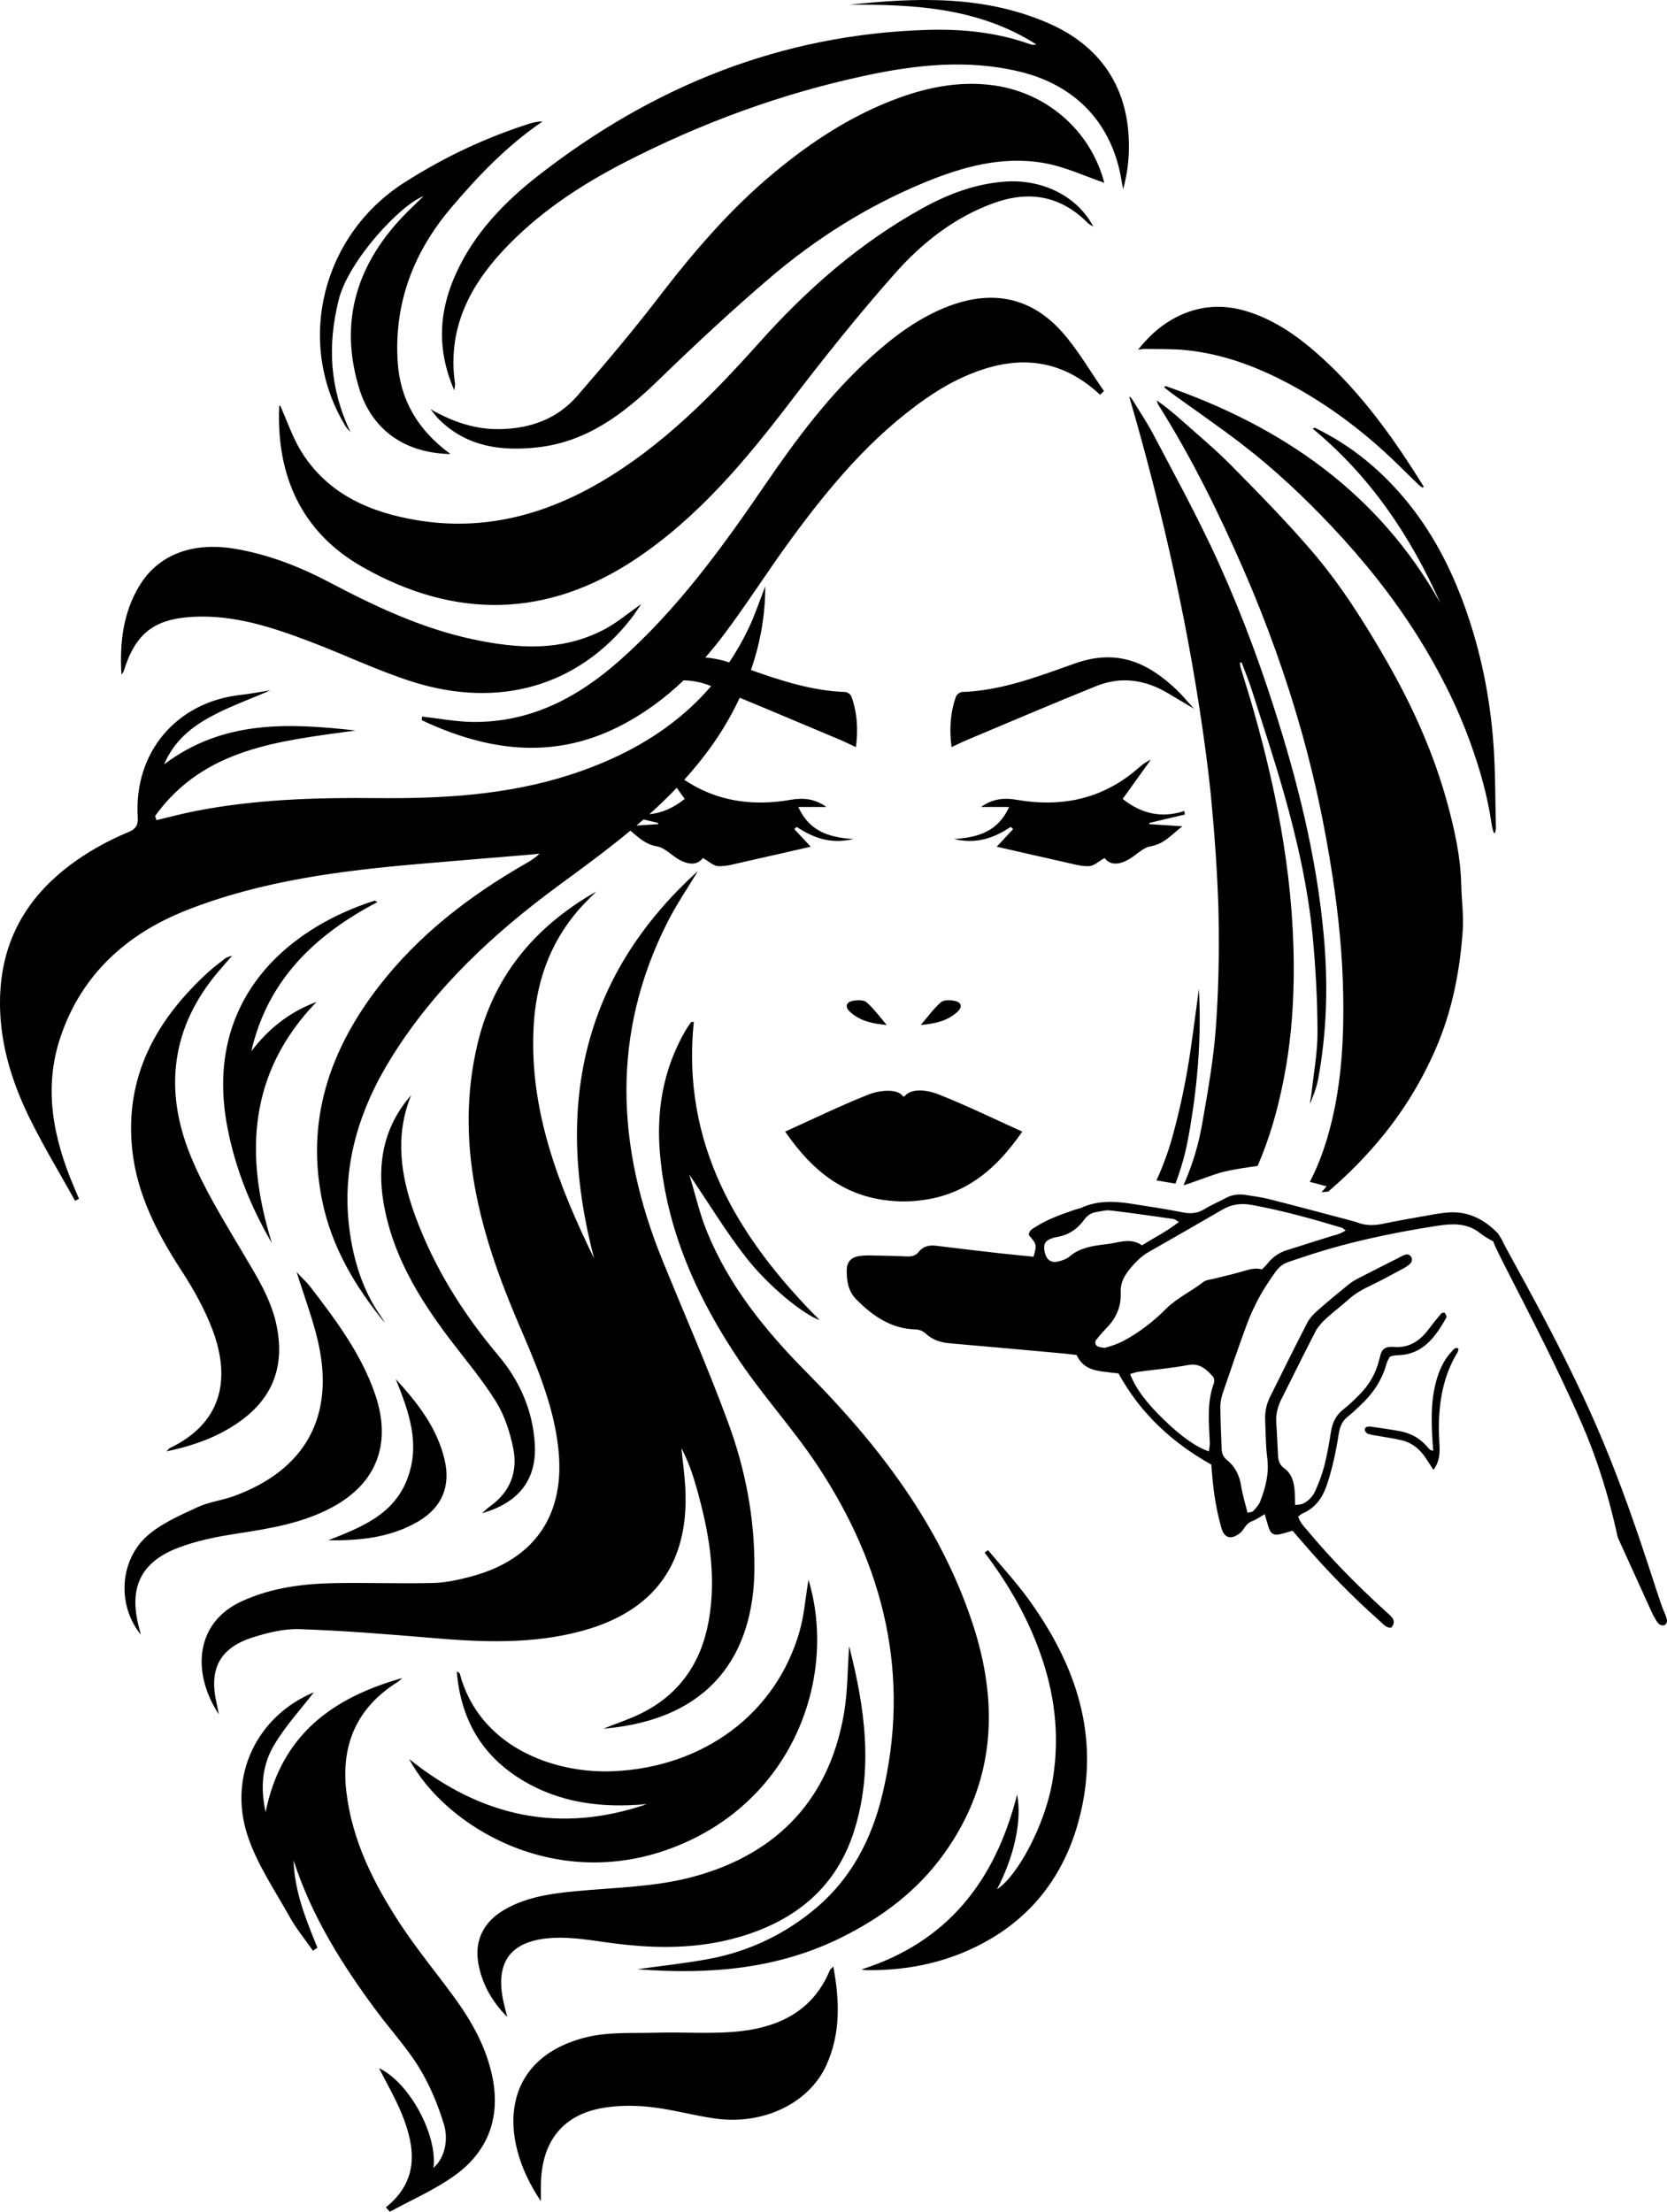 <?xml version="1.0" encoding="UTF-8"?><svg xmlns="http://www.w3.org/2000/svg" xmlns:xlink="http://www.w3.org/1999/xlink" height="200.0" preserveAspectRatio="xMidYMid meet" version="1.0" viewBox="0.0 0.0 150.8 200.0" width="150.8" zoomAndPan="magnify"><defs><clipPath id="a"><path d="M 0 0 L 150.809 0 L 150.809 200 L 0 200 Z M 0 0"/></clipPath></defs><g><g clip-path="url(#a)" id="change1_1"><path d="M 19.59 153.996 C 19.652 154.266 19.699 154.535 19.801 155.035 C 17.324 151.262 17.648 146.738 21.844 144.809 C 24.57 143.551 27.473 143.199 30.418 143.152 C 33.348 143.102 36.281 143.215 39.211 143.141 C 40.352 143.113 41.508 142.852 42.621 142.555 C 48.457 141 51.188 136.879 50.496 130.879 C 50.039 126.875 48.434 123.262 46.875 119.617 C 43.41 111.52 41.078 103.227 43.211 94.336 C 44.688 88.184 48.465 83.727 53.934 80.621 C 53.398 81.172 52.836 81.699 52.336 82.277 C 49.684 85.344 48.453 88.961 48.266 92.961 C 47.902 100.477 50.531 107.211 53.742 113.793 C 50.211 100.328 52.469 88.426 63.129 78.77 C 62.215 80.297 61.199 81.773 60.395 83.359 C 55.273 93.461 55.742 103.672 59.914 113.93 C 61.922 118.859 64.07 123.734 65.902 128.73 C 67.445 132.93 68.277 137.332 68.246 141.844 C 68.195 149.469 64.41 155.496 54.574 156.32 C 55.859 155.809 56.922 155.461 57.914 154.977 C 61.453 153.258 63.438 150.363 64.117 146.535 C 64.848 142.398 64.109 138.391 62.98 134.426 C 62.645 133.242 62.234 132.078 61.641 130.949 C 61.762 132.168 61.938 133.387 61.996 134.609 C 62.34 141.367 59.191 145.707 52.648 147.477 C 48.145 148.699 43.57 148.5 38.98 148.105 C 35.031 147.77 31.082 147.453 27.121 147.316 C 25.715 147.266 24.238 147.629 22.875 148.059 C 19.879 149.004 18.883 150.926 19.59 153.996 Z M 5.469 93.781 C 3.906 98.422 4.824 102.922 6.676 107.301 C 6.832 107.668 6.988 108.031 7.145 108.398 C 7.027 108.461 6.91 108.523 6.793 108.586 C 5.41 106.094 3.926 103.652 2.672 101.098 C 0.98 97.652 -0.109 94.004 0.008 90.117 C 0.199 83.934 3.492 79.699 8.652 76.703 C 9.613 76.145 10.625 75.652 11.652 75.227 C 12.301 74.961 12.504 74.59 12.461 73.914 C 12.086 67.992 16.02 63.457 21.789 62.836 C 22.641 62.742 23.48 62.574 24.461 62.422 C 22.539 63.258 20.711 63.902 19.031 64.82 C 17.297 65.77 15.738 67.008 14.844 69.121 C 20.199 65.078 26.148 65.387 32.172 66.055 C 25.395 67 18.48 67.59 14.031 73.789 C 14.07 73.914 14.109 74.039 14.152 74.164 C 15.316 73.887 16.473 73.574 17.648 73.344 C 23.055 72.285 28.531 72.113 34.02 72.168 C 39.957 72.227 45.844 71.906 51.543 70.07 C 56.645 68.426 61.031 65.891 64.332 62.039 C 63.492 61.699 62.66 61.535 61.84 61.523 C 60.113 63.168 58.188 64.59 55.992 65.699 C 49.93 68.75 44.012 67.875 38.16 65.129 C 38.168 65.02 38.176 64.906 38.184 64.797 C 39.703 64.965 41.219 65.262 42.738 65.281 C 47.945 65.348 52.234 63.105 56.031 59.746 C 61.281 55.109 65.352 49.484 69.273 43.746 C 72.102 39.609 75.094 35.621 78.836 32.246 C 80.934 30.355 83.184 28.68 85.855 27.672 C 89.793 26.188 93.309 26.883 96.105 30.051 C 97.531 31.668 98.625 33.582 99.867 35.359 C 99.75 35.473 99.633 35.586 99.516 35.699 C 95.512 31.957 91.117 32.133 86.551 34.375 C 85.59 34.844 84.664 35.414 83.785 36.023 C 78.859 39.445 75.07 43.969 71.566 48.75 C 69.492 51.578 67.613 54.551 65.508 57.355 C 64.965 58.078 64.398 58.781 63.805 59.457 C 64.488 59.504 65.207 59.648 65.965 59.895 C 66.613 58.93 67.207 57.895 67.734 56.785 C 68.285 55.637 68.68 54.414 69.227 53.02 C 69.234 55.812 68.703 58.359 67.934 60.586 C 70.684 61.559 73.48 62.473 76.461 62.574 C 76.656 62.582 76.957 62.797 77.02 62.977 C 77.543 64.438 77.637 65.934 77.43 67.559 C 76.836 67.285 76.406 67.07 75.969 66.887 C 72.953 65.621 69.941 64.34 66.918 63.094 C 66.055 64.941 65.082 66.477 64.25 67.621 C 63.516 68.637 62.727 69.598 61.898 70.512 C 64.789 72.449 68.031 72.93 71.52 72.324 C 72.672 72.121 73.742 72.23 74.754 72.973 C 73.891 72.973 73.125 72.973 72.215 72.973 C 73.191 75.113 74.895 75.734 77.215 75.867 C 75.07 76.371 73.531 75.723 72.066 74.777 C 71.996 74.844 71.922 74.906 71.852 74.973 C 72.398 75.555 72.941 76.137 73.34 76.562 C 71.316 77.023 69.246 77.504 67.168 77.965 C 66.449 78.121 65.715 78.352 64.992 78.324 C 64.539 78.309 64.098 77.871 63.582 77.586 C 63.074 78.273 62.277 78.18 61.504 77.773 C 60.785 77.398 60.168 76.656 59.426 76.531 C 58.371 76.352 57.742 75.711 57.027 75.109 C 54.977 76.816 52.816 78.398 50.648 79.988 C 44.746 84.312 39.414 89.238 35.484 95.508 C 32.492 100.277 30.887 105.43 31.598 111.07 C 31.957 113.93 32.809 116.723 34.527 119.141 C 34.641 119.297 34.727 119.469 34.824 119.629 C 32.125 116.344 30.012 112.773 29.152 108.605 C 27.652 101.324 29.82 94.965 34.238 89.234 C 37.855 84.547 42.457 81.012 47.559 78.086 C 47.984 77.84 48.41 77.594 48.805 77.188 C 48.566 77.215 48.332 77.25 48.094 77.27 C 44.766 77.547 41.438 77.816 38.109 78.105 C 30.883 78.723 23.691 79.629 16.902 82.297 C 11.484 84.426 7.375 88.109 5.469 93.781 Z M 59.555 74.523 C 59.539 74.484 59.527 74.449 59.516 74.41 C 59.078 74.309 58.645 74.203 58.211 74.102 C 58 74.285 57.789 74.469 57.574 74.652 C 58.262 74.605 58.906 74.562 59.555 74.523 Z M 61.219 71.238 C 60.426 72.066 59.602 72.859 58.75 73.625 C 59.914 73.516 60.98 73.02 61.941 72.242 C 61.703 71.91 61.461 71.574 61.219 71.238 Z M 85.457 167.543 C 90.066 161.07 90.383 154.02 87.957 146.727 C 85.008 137.848 79.461 130.637 72.961 124.086 C 69.238 120.328 65.934 116.266 63.93 111.312 C 63.277 109.703 62.895 107.984 62.355 106.215 C 64.129 108.828 65.66 111.367 67.473 113.688 C 69.594 116.398 72.723 118.875 74.148 119.371 C 66.691 111.895 61.633 103.449 62.762 92.395 C 62.645 92.414 62.531 92.402 62.5 92.449 C 62.289 92.754 62.078 93.062 61.898 93.387 C 59.984 96.777 59.371 100.449 59.699 104.281 C 60.293 111.266 63.094 117.445 66.965 123.156 C 69.141 126.367 71.789 129.258 73.93 132.488 C 79.977 141.605 82.43 151.508 79.801 162.348 C 78.848 166.285 77.016 169.809 73.91 172.461 C 71.113 174.852 67.824 176.441 64.18 177.129 C 62.094 177.523 59.973 177.742 57.648 178.07 C 64.168 178.566 70.281 178.078 76.09 175.211 C 79.836 173.359 83.039 170.941 85.457 167.543 Z M 32.773 51.258 C 41.105 56 49.461 55.941 57.562 50.512 C 63.176 46.746 67.426 41.66 71.484 36.352 C 74.516 32.387 77.637 28.477 80.945 24.742 C 83.387 21.984 86.293 19.68 89.84 18.383 C 93.043 17.211 95.93 17.668 98.391 20.152 C 98.48 20.246 98.609 20.305 98.906 20.496 C 97.453 17.73 94.293 16.18 90.918 16.422 C 88.227 16.613 85.762 17.551 83.43 18.84 C 77.766 21.969 72.98 26.176 68.688 30.977 C 64.406 35.762 59.918 40.324 54.312 43.605 C 49.191 46.594 43.727 48.023 37.793 47.051 C 33.539 46.355 29.738 44.738 27.316 40.934 C 26.477 39.609 25.977 38.062 25.332 36.645 C 25.324 36.656 25.254 36.715 25.254 36.777 C 25 43.035 27.273 48.129 32.773 51.258 Z M 89.527 7.672 C 86.707 7.359 84.004 7.883 81.379 8.828 C 77.176 10.348 73.504 12.734 70.062 15.586 C 66.02 18.93 62.676 22.863 59.5 26.996 C 57.188 30.004 54.727 32.906 52.242 35.773 C 50.406 37.895 47.965 38.766 45.176 38.805 C 42.914 38.836 40.91 38.117 38.938 37 C 39.211 37.324 39.457 37.68 39.762 37.973 C 42.262 40.41 45.344 40.812 48.621 40.453 C 53.109 39.957 56.434 37.406 59.555 34.383 C 62.84 31.199 66.191 28.074 69.668 25.109 C 73.832 21.559 78.449 18.652 83.52 16.547 C 87.031 15.09 90.676 14.062 94.504 14.754 C 96.387 15.094 98.18 15.945 99.898 16.527 C 98.648 11.762 94.582 8.227 89.527 7.672 Z M 41.121 180.648 C 39.516 178.441 37.766 176.34 36.266 174.066 C 33.844 170.387 31.859 166.488 31.332 162.016 C 30.828 157.754 32.289 154.398 35.977 152.09 C 36.129 151.992 36.254 151.855 36.391 151.738 C 30.191 153.488 25.457 156.773 24.027 163.863 C 23.5 161.461 23.781 159.457 24.844 157.711 C 25.875 156.008 27.246 154.516 28.398 153.027 C 23.305 155.141 20.602 160.512 22.395 165.98 C 23.242 168.559 24.844 170.902 26.184 173.305 C 26.793 174.395 27.598 175.375 28.312 176.402 C 28.449 176.309 28.582 176.211 28.715 176.117 C 27.676 173.578 26.637 171.035 26.559 168.23 C 28.184 173.258 30.941 177.648 34.055 181.84 C 35.336 183.562 36.809 185.16 37.926 186.984 C 38.879 188.543 39.605 190.293 40.145 192.043 C 40.648 193.68 40.102 195.273 39.211 196.027 C 39.594 193 36.98 188.27 34.289 187.02 C 34.965 188.355 35.762 189.715 36.352 191.16 C 37.59 194.215 37.922 197.188 34.906 199.598 C 35.027 199.734 35.148 199.867 35.27 200 C 37.242 198.914 39.352 198.008 41.164 196.699 C 44.227 194.48 45.32 191.355 44.504 187.625 C 43.934 185.035 42.66 182.766 41.121 180.648 Z M 93.75 4.02 C 93.543 4.074 93.348 4.059 93.168 3.992 C 90.164 2.918 87.043 2.609 83.887 2.703 C 70.691 3.102 59.09 7.785 48.746 15.836 C 45.648 18.246 42.965 21.027 41.297 24.629 C 39.723 28.031 39.449 31.504 41.094 35.297 C 41.141 34.895 41.176 34.785 41.16 34.688 C 40.473 29.914 42.34 26.059 45.496 22.672 C 48.66 19.277 52.461 16.762 56.57 14.652 C 63.445 11.121 70.645 8.48 78.195 6.855 C 82.824 5.855 87.496 5.344 92.203 6.469 C 97.352 7.695 100.652 11.215 101.469 16.406 C 101.504 16.637 101.559 16.867 101.605 17.098 C 101.883 16.066 102.051 15.051 102.102 14.027 C 102.383 8.508 99.941 4.344 94.926 2.137 C 89.113 -0.426 83 -0.242 76.859 0.43 C 82.762 0.383 88.57 0.715 93.75 4.02 Z M 37.008 159.055 C 40.242 165.129 50.137 171.137 60.805 167.098 C 71.816 162.93 75.77 151.574 73.137 142.852 C 72.855 144.531 72.746 146.066 72.332 147.512 C 70.199 154.969 63.645 159.805 55.488 160.164 C 49.883 160.406 43.289 157.809 41.586 151.316 C 41.574 151.273 41.484 151.25 41.32 151.152 C 41.68 155.426 43.539 158.691 47.141 160.906 C 50.652 163.066 54.516 163.512 58.535 163.133 C 50.672 165.828 43.574 164.332 37.008 159.055 Z M 50.246 175.227 C 51.84 175.172 53.453 175.445 55.043 175.664 C 59.645 176.305 64.164 176.289 68.59 174.574 C 72.91 172.898 75.883 169.961 77.27 165.547 C 79.023 159.98 78.238 154.441 76.836 148.938 C 76.824 148.895 76.734 148.875 76.812 148.918 C 76.668 150.914 76.688 152.992 76.336 155.008 C 74.898 163.258 69.695 167.902 62.465 169.77 C 59.145 170.629 55.613 170.684 52.168 171.004 C 49.926 171.211 47.73 171.512 45.734 172.625 C 43.801 173.707 42.918 175.391 43.258 177.461 C 43.57 179.375 44.52 181.008 45.883 182.383 C 45.805 182.07 45.73 181.758 45.648 181.445 C 44.621 177.473 46.117 175.363 50.246 175.227 Z M 11.188 60.699 C 12.234 57.312 13.906 55.969 17.441 55.777 C 21.211 55.574 24.703 56.742 28.148 58.055 C 31.199 59.215 34.156 60.641 37.254 61.629 C 45.16 64.148 52.328 62.02 57.086 55.945 C 57.387 55.562 57.645 55.145 58.012 54.617 C 56.828 55.445 55.875 56.258 54.801 56.844 C 50.93 58.941 46.828 58.68 42.715 57.797 C 38.148 56.812 33.961 54.848 29.855 52.684 C 27.141 51.254 24.301 50.137 21.25 49.625 C 17.395 48.977 14.301 50.156 12.594 52.996 C 11.113 55.457 10.82 58.191 10.988 60.996 C 11.055 60.898 11.152 60.809 11.188 60.699 Z M 75.066 178.168 C 73.602 181.715 70.641 183.238 67.117 183.656 C 64.559 183.961 61.938 183.734 59.344 183.809 C 57.254 183.871 55.086 183.723 53.086 184.207 C 45.324 186.098 44.957 193.176 48.93 199.047 C 48.938 198.281 48.914 197.633 48.953 196.988 C 49.168 193.441 51.07 191.191 54.566 190.605 C 55.969 190.367 57.457 190.371 58.875 190.531 C 60.836 190.75 62.758 191.301 64.719 191.574 C 69.082 192.18 73.191 190.168 74.746 186.762 C 76.051 183.898 75.965 180.945 75.383 177.824 C 75.211 178.008 75.105 178.074 75.066 178.168 Z M 15.363 130.945 C 15.297 130.977 15.254 131.047 15.055 131.242 C 17.672 130.691 19.973 129.844 21.98 128.328 C 24.766 126.219 25.711 123.402 25.051 120.008 C 24.555 117.438 23.145 115.297 21.844 113.086 C 20.191 110.281 18.445 107.48 17.227 104.48 C 14.82 98.551 15.484 92.906 19.727 87.887 C 20.086 87.465 20.453 87.047 21.004 86.41 C 20.609 86.559 20.492 86.574 20.414 86.637 C 19.895 87.043 19.355 87.434 18.867 87.879 C 14.137 92.191 11.266 97.328 11.961 103.953 C 12.391 108.004 14.211 111.5 16.398 114.871 C 17.516 116.59 18.547 118.422 19.258 120.336 C 20.941 124.902 19.934 128.75 15.363 130.945 Z M 31.375 38.707 C 31.477 38.84 31.594 38.953 31.703 39.074 C 29.836 35.168 29.598 31.246 30.645 27.09 C 31.543 23.527 36.281 18.469 38.309 17.746 C 37.586 18.457 36.949 19.039 36.359 19.668 C 32.176 24.113 30.68 29.273 32.508 35.172 C 33.66 38.883 36.637 40.984 40.75 41.055 C 37.719 38.84 36.184 36.078 35.973 32.695 C 35.641 27.41 37.41 22.797 40.809 18.789 C 43.27 15.891 45.887 13.152 49.082 10.984 C 48.66 10.98 48.273 11.062 47.902 11.18 C 43.879 12.461 40.121 14.238 36.543 16.531 C 29.215 21.219 26.73 30.781 31.109 38.289 C 31.191 38.434 31.277 38.578 31.375 38.707 Z M 30.098 136.27 C 34.137 134.074 35.434 130.465 33.938 126.09 C 32.684 122.43 30.41 119.41 28.102 116.398 C 27.766 115.961 27.348 115.582 26.836 115.031 C 27.535 117.277 28.301 119.273 28.773 121.336 C 30.316 128.066 27.629 132.934 21.148 135.289 C 20.062 135.684 18.871 135.816 17.84 136.301 C 16.289 137.023 14.645 137.734 13.375 138.832 C 10.793 141.062 10.582 145.176 12.738 147.809 C 12.66 147.504 12.613 147.312 12.562 147.121 C 11.648 143.629 12.695 141.285 16.051 139.984 C 17.762 139.32 19.617 138.957 21.438 138.676 C 24.43 138.215 27.402 137.738 30.098 136.27 Z M 89.379 140.172 C 89.277 140.246 89.176 140.324 89.074 140.398 C 91.336 143.375 93.152 146.586 94.32 150.133 C 95.52 153.773 95.859 157.477 95.172 161.262 C 94.496 164.984 92.133 169.551 90.191 170.844 C 91.742 167.867 92.465 164.656 92.012 162.27 C 90.023 170.117 85.695 175.621 77.938 178.086 C 78.082 178.109 78.223 178.152 78.367 178.152 C 82.375 178.207 86.176 177.348 89.637 175.309 C 94.266 172.574 96.883 168.336 97.918 163.195 C 99.336 156.195 97.023 150.062 92.945 144.48 C 91.844 142.98 90.57 141.605 89.379 140.172 Z M 44.367 136.184 C 44.156 136.332 43.973 136.516 43.602 136.832 C 46.965 135.883 48.562 133.766 48.379 130.586 C 48.203 127.566 47.027 124.883 45.102 122.598 C 41.879 118.777 39.266 114.609 37.551 109.922 C 36.25 106.363 35.691 102.73 37.191 99.035 C 34.727 101.852 34.094 105.145 34.691 108.727 C 35.469 113.375 37.816 117.277 40.598 120.969 C 42.039 122.875 43.602 124.707 44.859 126.727 C 45.641 127.988 46.137 129.504 46.43 130.969 C 46.852 133.059 46.172 134.883 44.367 136.184 Z M 34.145 81.57 C 33.953 81.477 33.91 81.438 33.883 81.445 C 25.738 84.039 18.367 90.672 20.586 102.02 C 21.309 105.719 22.691 109.152 24.602 112.422 C 22.109 104.438 22.461 96.996 28.633 90.598 C 26.176 91.516 24.277 93.031 22.734 95.062 C 24.203 88.641 28.469 84.547 34.145 81.57 Z M 29.691 139.285 C 32.566 139.316 35.344 139.043 37.84 137.574 C 39.977 136.32 40.785 134.402 40.219 131.992 C 39.535 129.102 37.766 126.844 35.801 124.703 C 36.996 127.672 38.07 130.621 36.816 133.805 C 35.555 137.02 32.602 138.129 29.691 139.285 Z M 80.215 92.684 C 79.625 92.004 79.078 91.234 78.391 90.633 C 78.121 90.395 77.508 90.418 77.094 90.512 C 76.512 90.648 76.438 91.074 76.879 91.484 C 77.859 92.391 79.086 92.578 80.215 92.684 Z M 85.113 90.633 C 84.426 91.234 83.879 92.004 83.293 92.684 C 84.422 92.578 85.645 92.391 86.625 91.484 C 87.066 91.074 86.996 90.648 86.41 90.512 C 85.996 90.418 85.383 90.395 85.113 90.633 Z M 81.754 108.641 C 86.816 108.594 89.922 106.016 92.477 102.328 C 89.965 101.191 87.512 100 84.969 98.984 C 84.188 98.672 83.047 98.406 82.23 98.805 C 81.891 98.973 81.906 99.137 81.754 99.156 C 81.598 99.137 81.645 98.965 81.273 98.805 C 80.508 98.473 79.316 98.672 78.539 98.984 C 75.992 100 73.539 101.191 71.027 102.328 C 73.582 106.016 76.688 108.594 81.754 108.641 Z M 98.512 78.324 C 98.965 78.309 99.406 77.871 99.922 77.586 C 100.43 78.273 101.227 78.18 102 77.773 C 102.719 77.398 103.34 76.656 104.078 76.531 C 105.367 76.309 106.023 75.406 106.973 74.719 C 105.871 74.648 104.91 74.586 103.949 74.523 C 103.965 74.484 103.977 74.449 103.988 74.41 C 105.055 74.16 106.117 73.906 107.184 73.652 C 107.168 73.547 107.152 73.441 107.137 73.336 C 105.012 74.039 103.145 73.523 101.562 72.242 C 102.398 71.078 103.25 69.887 104.105 68.699 C 103.441 68.984 103.012 69.445 102.523 69.836 C 99.41 72.336 95.848 72.992 91.984 72.324 C 90.832 72.121 89.762 72.23 88.75 72.973 C 89.613 72.973 90.379 72.973 91.289 72.973 C 90.312 75.113 88.609 75.734 86.289 75.867 C 88.434 76.371 89.973 75.723 91.438 74.777 C 91.508 74.844 91.582 74.906 91.652 74.973 C 91.109 75.555 90.562 76.137 90.164 76.562 C 92.188 77.023 94.258 77.504 96.336 77.965 C 97.055 78.121 97.789 78.352 98.512 78.324 Z M 99.168 62.039 C 101.445 61.121 103.656 61.465 105.738 62.734 C 106.449 63.164 107.164 63.582 108.016 64.09 C 107.406 63.426 106.953 62.863 106.434 62.371 C 103.836 59.902 101.055 58.656 97.301 59.973 C 93.988 61.137 90.652 62.453 87.043 62.574 C 86.848 62.582 86.547 62.797 86.484 62.977 C 85.961 64.438 85.867 65.934 86.078 67.559 C 86.668 67.285 87.098 67.07 87.535 66.887 C 91.41 65.262 95.273 63.609 99.168 62.039 Z M 131.414 122.113 C 130.68 122.852 130.238 123.781 129.945 124.805 C 129.586 126.07 129.488 127.379 129.52 128.703 C 129.527 129.086 129.535 129.469 129.559 129.848 C 129.578 130.266 129.617 130.676 129.656 131.191 C 129.445 131.121 129.398 131.121 129.371 131.098 C 129.277 131.012 129.191 130.922 129.109 130.824 C 128.434 130.023 127.574 129.586 126.602 129.406 C 125.777 129.254 124.945 129.145 124.117 129.02 C 124.039 129.004 123.957 128.992 123.879 128.996 C 123.676 129.004 123.449 129.043 123.465 129.312 C 123.473 129.438 123.629 129.621 123.746 129.656 C 124.09 129.762 124.449 129.805 124.801 129.867 C 125.43 129.98 126.062 130.07 126.691 130.211 C 127.68 130.426 128.449 131.008 129.016 131.91 C 129.215 132.223 129.422 132.531 129.676 132.914 C 130.137 132.285 130.242 131.645 130.227 130.965 C 130.215 130.371 130.16 129.777 130.16 129.184 C 130.16 126.719 130.574 124.375 131.844 122.297 C 131.902 122.199 131.914 122.074 131.945 121.965 C 131.68 121.781 131.543 121.98 131.414 122.113 Z M 150.594 146.945 C 150.484 147.008 150.285 146.977 150.16 146.91 C 150.027 146.836 149.922 146.684 149.832 146.543 C 149.68 146.293 149.531 146.035 149.41 145.766 C 148.391 143.531 147.387 141.289 146.363 139.055 C 146.27 138.852 145.438 134.188 143.191 128.961 C 139.953 121.445 134.977 112.551 135.105 112.262 C 135.105 112.262 135.105 112.262 135.109 112.262 C 135.094 112.258 135.082 112.258 135.07 112.25 C 134.684 112.027 134.277 111.824 133.93 111.539 C 133.113 110.867 132.191 110.676 131.215 110.719 C 130.781 110.738 130.344 110.793 129.914 110.859 C 125.75 111.508 121.637 112.387 117.641 113.75 C 115.836 114.363 115.91 114.156 114.613 116.141 C 113.844 117.316 113.219 118.586 112.73 119.922 C 111.996 121.922 111.305 123.941 110.617 125.965 C 110.484 126.355 110.395 126.785 110.395 127.199 C 110.402 128.473 110.465 129.75 110.512 131.023 C 110.523 131.43 110.672 131.766 110.988 132.016 C 111.738 132.617 112.129 133.414 112.281 134.398 C 112.406 135.188 112.648 135.957 112.855 136.789 C 113.07 136.734 113.262 136.746 113.352 136.652 C 113.594 136.387 113.867 136.109 113.996 135.777 C 114.484 134.527 114.82 133.254 114.637 131.836 C 114.492 130.699 114.5 129.543 114.449 128.395 C 114.418 127.656 114.566 126.957 114.891 126.312 C 116 124.086 117.102 121.852 118.242 119.641 C 118.465 119.211 118.812 118.836 119.172 118.52 C 120.109 117.691 121.074 116.895 122.047 116.109 C 122.359 115.859 122.719 115.676 123.07 115.492 C 124.207 114.906 125.348 114.336 126.484 113.758 C 126.66 113.668 126.832 113.559 127.02 113.488 C 127.25 113.402 127.488 113.395 127.656 113.652 C 127.789 113.852 127.734 114.137 127.512 114.32 C 127.359 114.445 127.195 114.566 127.02 114.66 C 126.035 115.188 125.059 115.738 124.051 116.215 C 123.328 116.559 122.633 116.93 122.023 117.477 C 121.332 118.098 120.59 118.652 119.902 119.281 C 119.555 119.605 119.219 119.988 118.992 120.418 C 117.945 122.441 116.938 124.488 115.914 126.531 C 115.574 127.211 115.395 127.926 115.457 128.723 C 115.531 129.699 115.555 130.68 115.613 131.656 C 115.641 132.094 115.77 132.477 116.148 132.746 C 116.855 133.25 117.066 134.023 117.121 134.859 C 117.148 135.238 117.145 135.617 117.16 136.094 C 117.43 136.051 117.664 136.062 117.859 135.973 C 118.383 135.727 118.777 135.297 119.012 134.754 C 119.324 134.031 119.613 133.289 119.809 132.52 C 120.066 131.504 120.242 130.457 120.41 129.414 C 120.547 128.582 120.891 127.93 121.543 127.43 C 122.051 127.043 122.512 126.574 122.969 126.117 C 123.82 125.27 124.434 124.258 124.742 123.039 C 124.781 122.875 124.836 122.719 124.871 122.555 C 124.996 122.023 125.32 121.785 125.824 121.797 C 125.902 121.801 125.98 121.789 126.062 121.797 C 127.418 121.918 128.426 121.285 129.234 120.199 C 129.605 119.707 129.988 119.234 130.387 118.766 C 130.441 118.699 130.66 118.668 130.695 118.715 C 130.785 118.828 130.891 119.051 130.844 119.133 C 129.852 120.914 128.699 122.48 126.5 122.543 C 126.344 122.547 126.184 122.566 126.027 122.59 C 125.949 122.602 125.875 122.637 125.73 122.68 C 125.645 122.848 125.504 123.055 125.438 123.285 C 125.016 124.836 124.156 126.066 123.035 127.105 C 122.68 127.438 122.332 127.781 121.953 128.074 C 121.477 128.441 121.227 128.926 121.125 129.543 C 120.992 130.379 120.848 131.211 120.656 132.031 C 120.465 132.848 120.25 133.668 119.969 134.449 C 119.57 135.547 118.898 136.402 117.84 136.852 C 117.703 136.91 117.59 137.023 117.434 137.137 C 117.605 137.688 117.969 138.035 118.281 138.41 C 120.406 140.957 122.715 143.297 125.137 145.512 C 125.379 145.738 125.637 145.949 125.863 146.191 C 126.184 146.527 126.145 146.871 125.84 147.188 C 125.383 147.211 125.117 146.848 124.816 146.578 C 122.359 144.406 120.062 142.055 117.902 139.543 C 117.578 139.168 117.25 138.793 116.926 138.418 C 116.391 138.566 116.016 138.703 115.629 138.762 C 115.203 138.828 114.949 138.645 114.797 138.207 C 114.656 137.809 114.551 137.402 114.41 136.922 C 114.004 137.152 113.652 137.414 113.262 137.555 C 112.844 137.707 112.652 138.047 112.414 138.379 C 112.297 138.539 112.133 138.672 111.965 138.777 C 111.266 139.219 110.738 139.031 110.492 138.172 C 110.043 136.609 109.789 135.012 109.656 133.395 C 109.633 133.098 109.609 132.805 109.578 132.438 C 106.098 130.492 103.184 127.848 101.18 124.191 C 100.668 124.133 100.234 124.09 99.801 124.031 C 98.82 123.906 97.902 123.641 97.398 122.527 C 96.953 122.473 96.52 122.418 96.09 122.379 C 92.715 122.074 89.336 121.762 85.961 121.473 C 85.141 121.402 84.387 121.191 83.75 120.598 C 83.461 120.328 83.133 120.223 82.758 120.211 C 80.633 120.145 78.957 119.012 77.453 117.492 C 76.715 116.746 76.578 115.773 76.598 114.781 C 76.609 114.176 76.953 113.754 77.52 113.621 C 77.863 113.543 78.227 113.52 78.582 113.523 C 79.734 113.539 80.891 113.562 82.043 113.613 C 82.469 113.633 82.828 113.555 83.105 113.203 C 83.531 112.672 84.086 112.57 84.723 112.652 C 86.664 112.895 88.605 113.121 90.551 113.34 C 91.539 113.453 92.527 113.539 93.496 113.637 C 93.805 112.582 93.781 112.488 93.078 111.695 C 93.059 111.277 93.371 111.137 93.633 110.969 C 94.754 110.25 95.992 109.816 97.234 109.387 C 97.422 109.32 97.625 109.301 97.805 109.219 C 99.238 108.562 100.742 108.602 102.258 108.836 C 103.84 109.078 105.422 109.32 106.992 109.629 C 107.695 109.77 108.312 109.727 108.934 109.348 C 109.547 108.969 110.215 108.699 110.844 108.352 C 111.43 108.031 112.047 107.949 112.691 108.055 C 113.402 108.168 114.121 108.258 114.816 108.434 C 117.191 109.035 119.559 109.672 121.93 110.297 C 122.238 110.383 122.555 110.461 122.855 110.57 C 123.602 110.84 124.328 110.824 125.09 110.664 C 126.68 110.332 128.285 110.066 129.891 109.777 C 130.16 109.727 130.441 109.703 130.715 109.668 C 132.586 109.434 134.152 110.129 135.504 111.531 C 135.648 111.77 135.801 111.965 135.902 112.188 C 136.5 113.492 141.051 121.188 144.449 129.016 C 147.773 136.66 149.945 144.438 150.523 145.715 C 150.645 145.98 150.758 146.262 150.809 146.551 C 150.828 146.672 150.707 146.883 150.594 146.945 Z M 99.828 112.535 C 100.184 112.492 100.539 112.449 100.887 112.375 C 101.711 112.203 102.523 112.062 103.312 112.609 C 104.418 111.91 105.555 111.355 106.648 110.492 C 106.41 110.363 106.285 110.246 106.152 110.227 C 104.254 109.957 102.359 109.68 100.457 109.457 C 100.035 109.406 99.594 109.535 99.164 109.602 C 98.719 109.672 98.363 109.898 98.082 110.289 C 97.457 111.148 96.641 111.699 95.605 111.855 C 95.449 111.879 95.297 111.93 95.148 111.98 C 94.523 112.195 94.352 112.539 94.508 113.234 C 94.668 113.934 95.086 114.234 95.754 114.062 C 96.094 113.977 96.465 113.863 96.73 113.637 C 97.637 112.855 98.723 112.68 99.828 112.535 Z M 109.668 124.41 C 109.062 123.746 108.453 123.246 107.473 123.434 C 105.992 123.719 104.488 123.836 102.996 124.043 C 102.738 124.074 102.492 124.176 102.234 124.246 C 102.734 125.555 103.688 126.836 105.312 128.402 C 106.84 129.887 108.254 130.887 109.363 131.242 C 109.391 130.949 109.461 130.676 109.441 130.402 C 109.355 128.621 109.172 126.832 109.793 125.125 C 109.883 124.871 109.855 124.613 109.668 124.41 Z M 121.73 111.258 C 121.516 111.109 121.457 111.043 121.387 111.02 C 118.688 110.207 115.977 109.453 113.215 108.953 C 112.266 108.781 111.41 108.898 110.578 109.383 C 108.367 110.672 106.145 111.938 103.922 113.207 C 103.176 113.629 102.598 114.246 102.066 114.926 C 101.629 115.492 101.344 116.102 101.379 116.887 C 101.438 118.148 100.965 119.188 100.133 120.051 C 99.793 120.398 99.473 120.773 99.164 121.152 C 98.996 121.352 99.105 121.703 99.355 121.773 C 99.582 121.836 99.84 121.91 100.051 121.852 C 100.578 121.699 101.113 121.523 101.602 121.266 C 103.023 120.512 104.309 119.527 105.453 118.379 C 106.473 117.355 107.762 116.785 108.863 115.918 C 109.102 115.73 109.461 115.719 109.766 115.641 C 110.609 115.426 111.465 115.238 112.301 114.996 C 112.914 114.824 113.508 114.594 114.156 114.789 C 114.324 114.613 114.48 114.484 114.605 114.324 C 115.094 113.691 115.699 113.262 116.449 113.035 C 117.703 112.652 118.945 112.238 120.195 111.852 C 120.684 111.699 121.199 111.625 121.73 111.258 Z M 120.152 39.312 C 119.766 39.098 119.371 38.891 118.973 38.688 C 118.941 38.668 118.875 38.715 118.738 38.754 C 123.949 43.055 127.582 48.449 130.297 54.535 C 124.691 44.555 115.977 38.555 105.418 34.902 C 105.383 34.941 105.352 34.984 105.316 35.023 C 105.543 35.203 105.762 35.391 105.996 35.562 C 108.148 37.117 110.344 38.621 112.445 40.242 C 115.328 42.465 117.977 44.961 120.473 47.605 C 123.359 50.668 125.988 53.938 128.234 57.512 C 130.148 60.551 131.766 63.734 132.992 67.109 C 133.871 69.523 134.574 71.984 134.934 74.535 C 134.965 74.746 135.023 74.953 135.074 75.16 C 135.086 75.203 135.129 75.246 135.223 75.387 C 135.27 75.156 135.324 75.02 135.324 74.883 C 135.258 72.34 135.281 69.785 135.098 67.25 C 134.789 63.027 133.953 58.898 132.52 54.902 C 131.211 51.246 129.434 47.859 126.898 44.895 C 124.973 42.645 122.75 40.754 120.152 39.312 Z M 107.273 31.66 C 110.914 32.027 114.234 33.359 117.402 35.141 C 120.586 36.938 123.465 39.137 126.102 41.66 C 126.855 42.387 127.602 43.125 128.355 43.855 C 128.453 43.949 128.574 44.02 128.688 44.102 C 128.723 44.07 128.758 44.035 128.793 44.004 C 128.508 43.555 128.23 43.098 127.941 42.648 C 125.547 38.926 122.918 35.391 119.629 32.391 C 117.617 30.555 115.445 28.969 112.797 28.152 C 110.914 27.574 109.039 27.59 107.203 28.32 C 105.527 28.988 104.172 30.086 102.961 31.613 C 103.266 31.586 103.441 31.551 103.617 31.555 C 104.836 31.578 106.062 31.539 107.273 31.66 Z M 120.012 107.762 L 120.172 107.742 C 120.297 107.633 120.414 107.52 120.539 107.414 C 122.219 105.949 123.77 104.348 125.176 102.609 C 127.094 100.242 128.652 97.648 129.875 94.848 C 131.363 91.426 132.066 87.828 132.32 84.145 C 132.414 82.758 132.215 81.355 132.184 79.961 C 132.129 77.512 131.605 75.141 130.977 72.797 C 129.754 68.262 127.855 64.004 125.531 59.938 C 123.488 56.367 121.297 52.883 118.613 49.766 C 116.324 47.102 113.848 44.59 111.379 42.086 C 109.934 40.621 108.344 39.305 106.805 37.93 C 106.129 37.328 105.426 36.754 104.637 36.199 C 104.691 36.34 104.719 36.5 104.797 36.625 C 107.789 41.375 110.266 46.395 112.504 51.531 C 114.617 56.387 116.402 61.355 117.824 66.453 C 118.984 70.613 119.863 74.836 120.523 79.102 C 121.078 82.68 121.441 86.273 121.508 89.895 C 121.586 94.305 121.32 98.695 120.051 102.953 C 119.645 104.32 119.137 105.633 118.488 106.871 C 118.508 106.875 118.527 106.879 118.543 106.887 C 119.031 107.016 119.516 107.141 120.004 107.27 C 119.852 107.453 119.703 107.641 119.547 107.816 C 119.699 107.797 119.859 107.777 120.012 107.762 Z M 102.281 36.312 C 102.328 36.48 102.379 36.645 102.426 36.812 C 102.52 37.145 102.613 37.473 102.711 37.805 C 102.895 38.469 103.082 39.133 103.266 39.797 C 103.629 41.125 103.984 42.457 104.324 43.793 C 104.668 45.125 104.996 46.461 105.316 47.801 C 105.633 49.141 105.938 50.484 106.23 51.828 C 106.523 53.176 106.801 54.523 107.07 55.871 C 107.336 57.227 107.59 58.578 107.828 59.938 C 108.066 61.297 108.293 62.66 108.504 64.023 C 108.715 65.391 108.91 66.758 109.09 68.129 C 109.285 69.582 109.461 71.074 109.598 72.551 C 109.891 75.676 110.113 78.828 110.215 81.965 C 110.227 82.32 110.234 82.68 110.238 83.035 C 110.297 86.379 110.227 89.73 109.977 93.062 C 109.77 95.828 109.281 98.582 108.805 101.32 C 108.723 101.801 108.629 102.281 108.523 102.754 C 108.191 104.273 107.691 105.746 107.066 107.168 C 107.195 107.195 109.348 106.348 110.406 106.035 C 111.344 105.758 113.73 105.426 113.766 105.434 C 114.895 102.809 115.57 100.391 116.129 97.582 C 116.711 94.637 116.977 91.656 117.027 88.648 C 117.164 80.328 115.68 72.25 113.414 64.285 C 113.039 62.961 112.617 61.645 112.219 60.328 C 112.184 60.199 112.18 60.062 112.16 59.93 C 112.215 59.918 112.266 59.906 112.316 59.895 C 112.645 60.773 113.004 61.645 113.285 62.535 C 114.266 65.613 115.281 68.676 116.16 71.777 C 117.363 76.027 118.336 80.34 118.754 84.742 C 119.023 87.602 119.18 90.48 119.184 93.352 C 119.188 95.211 118.832 97.066 118.633 98.926 C 118.602 99.207 118.535 99.488 118.488 99.77 C 118.547 99.781 119.09 98.402 119.223 97.684 C 120.039 93.332 120.152 88.961 119.746 84.551 C 119.094 77.465 117.379 70.621 115.207 63.871 C 113.617 58.926 111.762 54.078 109.539 49.387 C 107.914 45.961 106.098 42.629 104.328 39.273 C 103.762 38.195 103.07 37.176 102.434 36.133 C 102.367 36.02 102.273 35.922 102.141 35.836 C 102.172 35.855 102.195 36.02 102.203 36.055 C 102.23 36.141 102.254 36.227 102.281 36.312 Z M 107.445 103.137 C 107.523 102.738 107.594 102.336 107.664 101.934 C 108.359 97.801 108.688 93.629 108.453 89.434 C 108.191 91.355 107.945 93.281 107.664 95.203 C 107.277 97.805 106.734 100.367 106.031 102.898 C 105.668 104.191 105.199 105.457 104.641 106.68 L 104.609 106.738 C 105.176 106.832 105.75 106.926 106.336 107.031 C 106.809 105.766 107.191 104.465 107.445 103.137"/></g></g></svg>